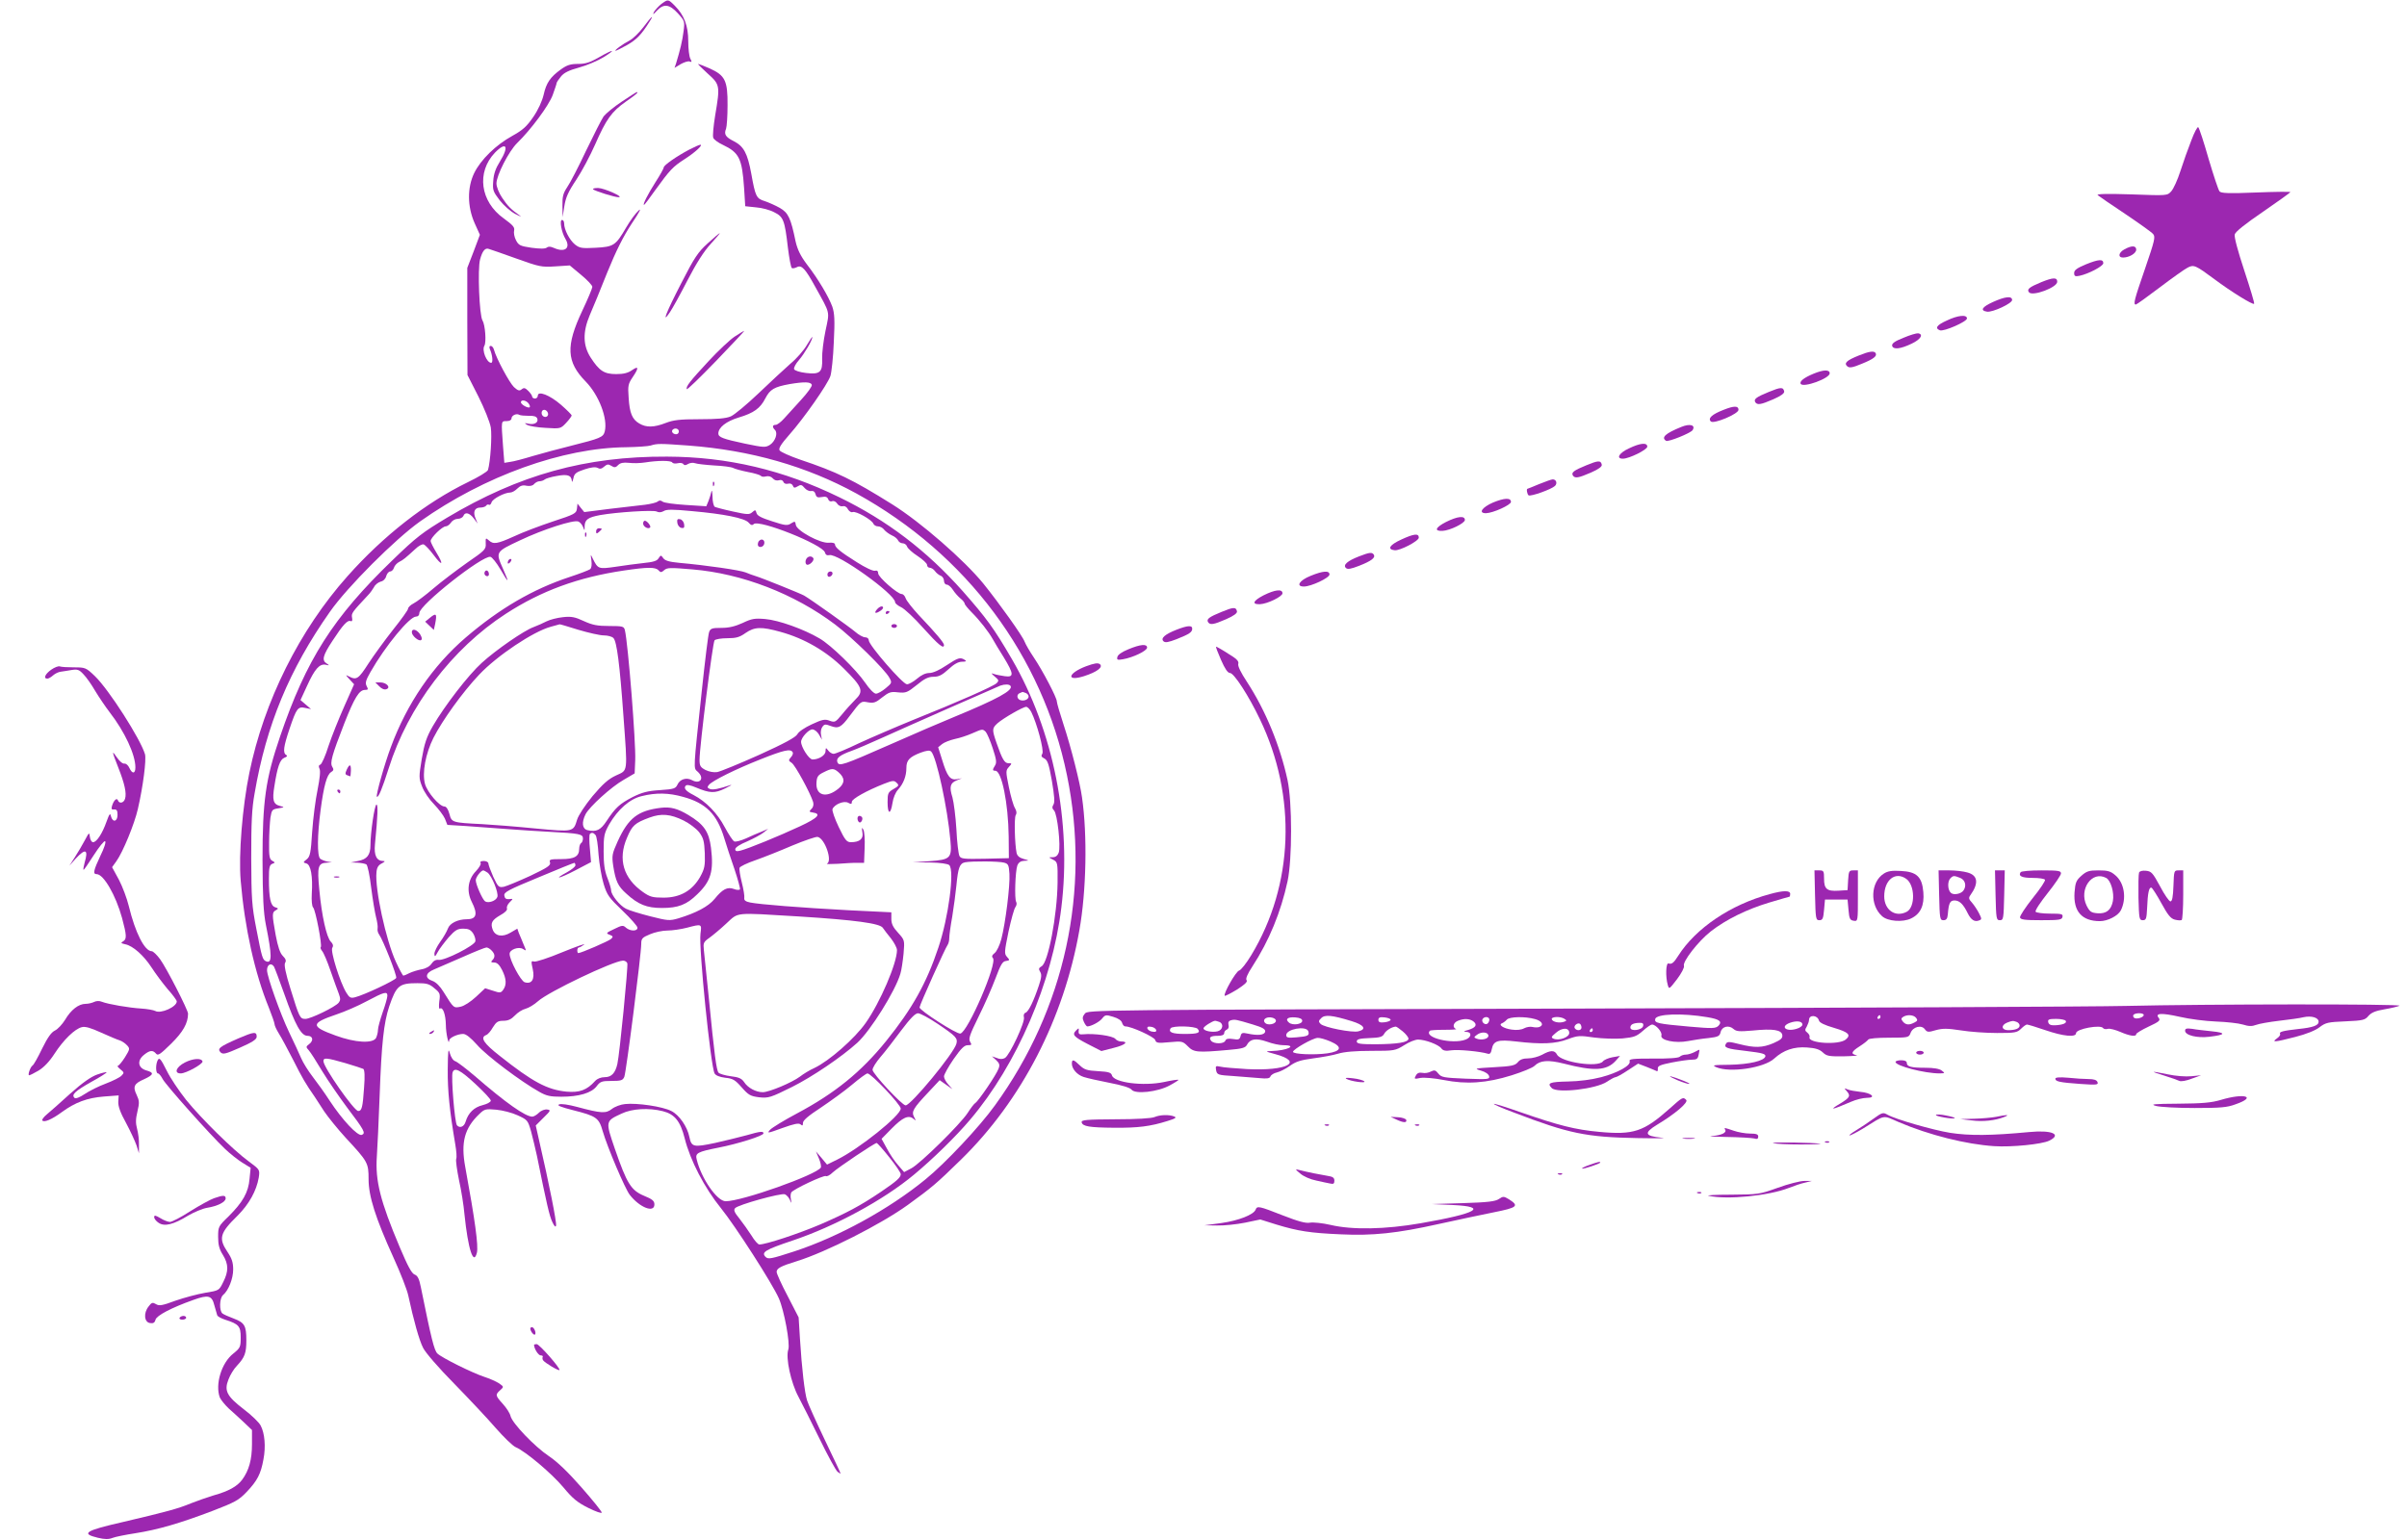 <?xml version="1.0" standalone="no"?>
<!DOCTYPE svg PUBLIC "-//W3C//DTD SVG 20010904//EN"
 "http://www.w3.org/TR/2001/REC-SVG-20010904/DTD/svg10.dtd">
<svg version="1.0" xmlns="http://www.w3.org/2000/svg"
 width="1280pt" height="819pt" viewBox="0 0 1280 819"
 preserveAspectRatio="xMidYMid meet">
<g transform="translate(0,819) scale(0.1,-0.1)"
fill="#9c27b0" stroke="none">
<path d="M3517 8169 c-15 -12 -32 -31 -39 -42 -8 -17 -5 -16 15 6 37 39 67 35
112 -14 36 -40 37 -43 30 -96 -6 -49 -18 -99 -40 -171 l-8 -23 33 20 c18 10
39 17 47 14 13 -5 13 -2 4 15 -6 11 -11 53 -11 93 0 82 -22 139 -72 189 -35
35 -35 35 -71 9z"/>
<path d="M3421 8045 c-23 -30 -56 -62 -74 -71 -35 -18 -84 -54 -73 -54 3 0 31
14 60 30 51 29 77 56 119 123 29 45 12 31 -32 -28z"/>
<path d="M3185 7885 c-47 -27 -71 -35 -111 -35 -40 0 -59 -6 -91 -29 -57 -41
-78 -72 -92 -135 -8 -34 -29 -80 -55 -118 -35 -51 -56 -70 -112 -101 -87 -48
-167 -126 -202 -197 -38 -78 -37 -179 2 -267 l28 -62 -33 -88 -34 -88 0 -285
1 -285 58 -114 c32 -64 61 -136 66 -165 7 -45 -2 -182 -15 -226 -3 -9 -51 -38
-107 -65 -224 -109 -449 -285 -640 -500 -255 -286 -444 -665 -522 -1046 -37
-180 -58 -437 -46 -574 21 -249 74 -490 150 -676 16 -41 30 -80 30 -87 0 -7
10 -29 23 -50 13 -20 47 -84 77 -142 47 -94 66 -126 114 -195 7 -11 30 -46 50
-77 21 -31 72 -94 114 -140 118 -127 122 -134 122 -220 0 -91 36 -205 133
-419 37 -81 72 -171 78 -200 29 -134 58 -238 79 -279 13 -26 83 -107 165 -190
78 -80 177 -185 220 -235 43 -49 91 -96 107 -103 54 -23 193 -141 254 -214 49
-59 74 -80 132 -109 40 -20 72 -31 72 -25 0 6 -48 66 -108 134 -70 80 -129
137 -173 166 -76 51 -194 174 -204 213 -3 15 -22 44 -41 65 -40 44 -41 49 -14
73 20 18 20 18 -7 37 -16 10 -50 25 -78 34 -66 22 -225 101 -249 124 -17 17
-32 76 -88 353 -9 45 -17 61 -33 67 -16 6 -37 46 -79 145 -104 246 -131 355
-122 483 3 42 10 190 15 327 10 276 22 385 51 472 38 111 53 123 150 123 49 0
64 -4 90 -27 30 -24 32 -30 26 -70 -3 -27 -2 -42 4 -38 15 10 30 -31 31 -87 0
-45 16 -115 18 -82 1 14 45 34 74 34 15 0 40 -20 74 -58 49 -57 234 -196 331
-250 38 -22 60 -26 117 -26 94 0 161 20 188 56 19 25 27 28 79 28 51 0 60 3
68 22 10 24 90 652 90 707 0 28 5 34 46 51 25 11 67 20 93 20 26 0 73 7 104
15 80 21 79 21 72 -32 -10 -73 54 -704 75 -743 6 -11 26 -19 56 -23 41 -4 53
-11 88 -51 37 -42 47 -47 93 -53 50 -5 60 -2 175 55 108 54 263 159 347 235
70 64 202 275 229 367 6 19 13 67 17 107 6 72 6 72 -29 111 -27 29 -36 48 -36
74 l0 35 -227 11 c-261 14 -472 31 -523 41 -25 5 -34 12 -32 24 2 9 -4 47 -13
82 -9 36 -15 72 -12 79 3 7 40 25 84 40 43 15 131 50 196 78 65 27 126 48 135
46 38 -7 80 -128 50 -142 -7 -3 19 -3 57 -1 39 3 86 6 105 5 l35 0 3 80 c2 44
-1 87 -7 97 -8 14 -9 11 -5 -14 7 -35 -14 -53 -61 -53 -22 0 -31 10 -65 81
-21 44 -36 87 -33 95 10 25 60 46 83 34 16 -9 20 -8 20 5 0 15 78 59 172 96
46 18 53 18 66 5 14 -13 12 -17 -16 -33 -29 -17 -32 -22 -32 -70 0 -66 16 -69
26 -5 4 28 16 57 30 72 28 31 44 71 44 115 0 41 16 58 75 81 33 12 49 14 57 6
28 -28 87 -300 102 -472 9 -95 0 -103 -110 -111 l-89 -6 91 -1 c55 -1 95 -7
102 -14 29 -29 -4 -279 -58 -439 -63 -189 -139 -325 -277 -496 -134 -166 -274
-279 -475 -386 -68 -36 -133 -76 -143 -87 -18 -20 -13 -19 64 9 64 23 88 28
98 20 10 -9 13 -7 13 8 0 13 29 38 95 81 52 35 127 89 166 122 39 33 76 60 82
60 20 0 177 -166 177 -187 0 -37 -221 -214 -339 -272 l-53 -26 -29 35 -30 35
16 -38 c9 -21 13 -42 10 -48 -25 -39 -419 -179 -506 -179 -46 0 -130 122 -154
222 -9 34 4 41 115 63 103 20 240 63 240 76 0 13 -17 11 -90 -10 -36 -10 -111
-28 -168 -41 -114 -24 -125 -22 -136 32 -11 55 -54 117 -96 138 -46 24 -183
44 -246 37 -23 -2 -55 -14 -70 -26 -32 -25 -56 -24 -186 11 -45 12 -84 18 -95
13 -13 -5 9 -14 76 -31 122 -31 136 -40 156 -111 25 -86 119 -307 144 -339 53
-68 131 -98 131 -51 0 19 -11 28 -55 46 -69 29 -91 64 -155 249 -51 149 -51
148 35 188 56 27 145 32 220 13 63 -16 93 -53 116 -144 29 -117 106 -265 193
-372 76 -94 273 -400 308 -480 28 -64 61 -241 50 -272 -15 -43 14 -177 54
-251 19 -36 70 -137 113 -225 43 -88 86 -167 95 -174 9 -7 16 -11 16 -9 0 3
-38 83 -84 179 -46 96 -88 190 -94 209 -13 41 -28 168 -38 329 l-7 113 -58
113 c-33 62 -59 120 -59 129 0 19 22 31 107 57 155 48 447 196 590 299 129 94
149 110 284 242 322 315 546 749 629 1220 37 207 43 506 14 706 -10 76 -59
269 -98 387 -20 61 -36 116 -36 124 0 20 -76 165 -122 233 -21 31 -43 69 -49
84 -11 31 -134 203 -220 310 -102 125 -331 325 -484 421 -211 132 -296 173
-490 238 -55 19 -104 41 -109 49 -7 10 6 32 51 83 78 88 204 268 219 313 6 19
15 100 18 180 6 118 4 153 -8 189 -20 54 -75 147 -136 226 -33 44 -49 77 -59
120 -26 126 -39 153 -84 179 -23 13 -59 29 -80 36 -45 14 -50 24 -72 147 -20
108 -40 145 -93 172 -44 22 -53 37 -41 66 4 11 8 67 8 125 1 131 -13 159 -95
196 -30 13 -58 24 -61 24 -4 0 19 -23 50 -51 66 -59 67 -64 40 -224 -9 -56
-14 -108 -10 -118 3 -9 26 -26 50 -37 88 -42 103 -72 114 -231 l6 -96 57 -6
c31 -2 75 -14 97 -26 49 -24 56 -42 73 -189 7 -56 16 -105 21 -108 5 -3 17 0
27 5 25 13 45 -9 97 -104 82 -148 77 -128 55 -234 -11 -52 -19 -119 -18 -148
3 -73 -11 -86 -86 -77 -34 4 -60 13 -63 20 -3 8 9 30 26 49 29 34 71 105 71
122 0 4 -13 -15 -29 -42 -16 -28 -55 -73 -88 -100 -32 -28 -108 -99 -170 -158
-62 -59 -128 -114 -147 -122 -25 -11 -74 -15 -165 -15 -107 0 -139 -4 -181
-20 -62 -24 -103 -25 -140 -3 -38 22 -52 55 -57 138 -5 63 -2 74 21 108 34 50
33 63 -3 38 -21 -15 -45 -21 -84 -21 -64 0 -90 17 -136 88 -41 64 -43 135 -5
225 15 34 57 136 93 227 47 116 86 193 130 260 41 61 54 86 37 70 -16 -14 -45
-54 -66 -90 -56 -96 -66 -103 -163 -108 -73 -4 -85 -2 -110 18 -28 23 -57 78
-57 111 0 11 -5 19 -11 19 -15 0 -3 -66 18 -101 29 -49 -3 -74 -61 -48 -18 8
-29 9 -38 2 -9 -7 -35 -7 -81 -1 -61 9 -69 13 -83 40 -9 17 -13 40 -10 52 4
17 -7 29 -55 64 -126 90 -146 246 -47 350 61 62 77 34 26 -48 -22 -35 -33 -66
-35 -103 -4 -48 -1 -56 34 -102 22 -28 58 -60 83 -73 25 -13 37 -17 26 -10
-50 35 -66 52 -95 95 -18 26 -31 60 -31 77 0 43 66 172 110 215 74 72 168 199
189 255 11 31 21 60 21 64 0 4 10 19 23 35 16 20 42 33 97 48 41 11 99 36 130
55 71 44 53 44 -25 -1z m-440 -1070 c123 -44 134 -47 208 -42 l77 5 60 -50
c33 -27 60 -56 60 -64 0 -7 -24 -65 -54 -128 -88 -187 -84 -271 19 -376 70
-72 118 -197 101 -265 -8 -31 -23 -37 -178 -76 -65 -16 -157 -41 -205 -55 -49
-15 -102 -29 -120 -31 l-31 -5 -7 89 c-10 138 -11 133 20 133 15 0 25 6 25 14
0 16 27 29 42 19 6 -3 29 -5 50 -5 27 1 40 -3 45 -14 8 -21 -15 -35 -47 -28
-22 5 -23 4 -7 -6 10 -6 54 -14 98 -16 79 -5 80 -5 110 27 16 17 29 35 29 39
0 4 -26 30 -57 57 -60 52 -123 76 -123 48 0 -8 -7 -15 -15 -15 -8 0 -15 5 -15
10 0 6 -9 19 -21 31 -16 16 -23 18 -35 8 -12 -10 -20 -7 -41 12 -24 23 -94
153 -106 198 -3 12 -11 21 -17 21 -8 0 -9 -6 -5 -17 14 -31 18 -73 7 -73 -24
0 -51 68 -36 91 11 19 4 111 -10 134 -17 25 -27 276 -13 325 12 45 27 63 46
56 9 -2 75 -26 146 -51z m1572 -672 c3 -7 -23 -43 -57 -80 -34 -37 -75 -83
-91 -100 -16 -18 -36 -33 -44 -33 -18 0 -19 -12 -4 -27 17 -17 2 -60 -26 -79
-24 -15 -32 -15 -133 6 -117 25 -142 34 -142 54 0 32 42 65 108 85 81 24 115
49 142 102 25 48 47 61 130 76 78 13 112 12 117 -4z m-1507 -98 c7 -9 10 -18
7 -21 -7 -8 -47 14 -47 26 0 15 26 12 40 -5z m103 -50 c7 -16 -8 -29 -23 -20
-15 9 -12 35 4 35 8 0 16 -7 19 -15z m697 -100 c0 -8 -6 -15 -14 -15 -17 0
-28 14 -19 24 12 12 33 6 33 -9z m50 -75 c333 -25 629 -110 894 -255 585 -322
990 -864 1120 -1499 126 -613 -11 -1243 -383 -1756 -82 -114 -264 -308 -370
-394 -193 -158 -461 -305 -695 -382 -126 -41 -141 -44 -155 -30 -24 25 -2 38
144 87 226 76 483 215 645 350 100 83 224 204 299 293 249 293 437 731 485
1128 56 453 -42 942 -263 1322 -96 165 -136 219 -261 361 -193 217 -402 376
-657 500 -297 145 -594 215 -916 216 -433 2 -786 -96 -1170 -325 -130 -78
-162 -102 -291 -227 -315 -304 -457 -527 -597 -938 -77 -226 -93 -342 -93
-656 1 -202 5 -279 18 -345 33 -163 33 -206 2 -194 -20 8 -23 19 -53 174 -24
122 -26 159 -27 375 0 189 3 263 18 345 62 363 185 659 400 965 93 133 347
387 481 482 341 241 757 391 1095 394 58 1 116 5 130 9 35 11 48 11 200 0z
m-85 -90 c3 -6 17 -7 30 -4 12 3 26 1 29 -5 5 -7 12 -7 25 1 10 6 27 8 37 4
11 -4 56 -9 102 -12 45 -2 90 -8 100 -13 9 -5 45 -15 80 -22 34 -6 65 -16 68
-20 3 -5 15 -7 28 -3 14 3 27 -1 36 -11 7 -9 20 -13 31 -10 12 4 21 1 25 -8 3
-9 13 -13 25 -10 11 3 21 -1 25 -10 5 -13 9 -14 26 -4 16 10 22 9 36 -8 9 -11
25 -19 35 -17 12 2 20 -3 24 -17 4 -16 11 -19 33 -15 20 4 29 1 34 -11 3 -10
12 -15 21 -11 9 3 20 -2 27 -13 6 -10 19 -16 29 -14 10 3 22 -3 28 -16 7 -11
17 -18 25 -15 18 7 102 -41 110 -61 3 -8 14 -15 25 -15 11 0 26 -8 33 -18 7
-9 26 -23 41 -30 15 -6 30 -19 33 -27 4 -8 14 -15 24 -15 10 0 21 -8 24 -18 3
-9 28 -32 56 -50 27 -18 50 -39 50 -47 0 -8 6 -15 14 -15 8 0 21 -8 28 -18 7
-10 21 -21 31 -25 9 -3 17 -16 17 -27 0 -11 7 -20 15 -20 8 0 22 -12 32 -27
10 -16 28 -36 40 -46 13 -10 23 -23 23 -28 0 -5 17 -26 38 -47 42 -42 89 -102
112 -143 8 -15 34 -58 58 -96 54 -89 55 -107 5 -100 -21 3 -47 8 -58 12 -16 6
-15 3 5 -14 22 -18 23 -22 10 -35 -17 -17 -203 -99 -445 -196 -93 -38 -223
-94 -288 -124 -64 -31 -125 -56 -134 -56 -8 0 -22 8 -29 18 -12 16 -13 16 -14
-4 0 -22 -36 -44 -69 -44 -19 0 -61 66 -61 94 0 22 40 66 60 66 11 0 26 -12
35 -27 l16 -28 -5 26 c-3 14 0 33 7 42 10 15 16 16 45 5 40 -15 55 -8 100 53
62 82 60 80 98 73 30 -5 41 -2 75 26 36 28 46 32 85 27 42 -4 49 -1 99 39 41
34 62 44 90 44 28 0 45 9 79 40 29 27 52 40 72 40 22 0 26 3 14 10 -24 15 -34
12 -98 -30 -37 -25 -71 -40 -90 -40 -20 0 -43 -11 -65 -30 -19 -16 -43 -30
-54 -30 -22 0 -203 208 -203 234 0 9 -8 16 -20 16 -10 0 -34 13 -52 29 -28 24
-234 171 -272 193 -17 10 -228 95 -256 103 -14 4 -38 13 -55 20 -29 12 -208
38 -353 51 -54 5 -76 12 -85 25 -12 17 -13 17 -25 -1 -8 -14 -29 -20 -79 -25
-37 -4 -105 -13 -150 -20 -91 -13 -93 -12 -121 44 -12 25 -12 25 -7 -10 3 -23
1 -40 -7 -47 -7 -5 -56 -24 -108 -41 -197 -65 -373 -168 -553 -322 -176 -151
-313 -352 -398 -582 -34 -90 -81 -258 -75 -265 8 -7 28 41 63 151 103 328 337
637 623 822 188 122 384 194 627 230 128 19 169 19 185 1 11 -12 15 -12 30 1
15 14 34 14 151 4 263 -22 542 -130 758 -293 89 -67 267 -241 289 -284 14 -25
13 -28 -20 -55 -19 -16 -42 -29 -52 -29 -10 0 -34 24 -57 58 -49 71 -181 200
-243 236 -85 50 -218 97 -288 103 -57 5 -73 2 -121 -21 -40 -18 -72 -26 -113
-26 -49 0 -58 -3 -65 -22 -5 -13 -22 -153 -39 -313 -46 -431 -45 -409 -22
-430 38 -34 14 -69 -30 -45 -30 16 -64 5 -77 -23 -10 -22 -19 -25 -93 -30 -66
-4 -95 -12 -146 -37 -69 -36 -91 -56 -138 -127 -32 -49 -55 -60 -102 -49 -28
7 -32 41 -10 85 21 40 136 145 203 183 l58 34 3 70 c4 91 -38 622 -55 692 -5
20 -11 22 -83 22 -63 0 -89 5 -135 26 -47 22 -67 26 -111 21 -30 -3 -69 -13
-87 -22 -17 -9 -49 -23 -70 -31 -50 -18 -198 -120 -275 -190 -71 -64 -198
-229 -260 -336 -34 -59 -45 -93 -59 -174 -16 -97 -16 -103 2 -149 10 -27 38
-68 63 -93 24 -25 50 -59 58 -77 l13 -33 98 -6 c54 -4 152 -11 218 -16 66 -5
170 -12 230 -15 156 -8 175 -12 175 -35 0 -10 -4 -22 -10 -25 -5 -3 -10 -17
-10 -30 0 -41 -25 -55 -96 -55 -59 0 -65 -2 -59 -18 4 -16 -13 -27 -105 -71
-61 -28 -124 -54 -140 -58 -28 -5 -31 -2 -57 53 -14 32 -26 64 -26 71 0 7 -11
13 -24 13 -15 0 -22 -4 -17 -11 3 -6 -8 -25 -25 -43 -43 -44 -51 -107 -22
-164 33 -65 25 -92 -27 -92 -47 0 -90 -21 -100 -49 -6 -16 -24 -48 -41 -71
-17 -24 -31 -52 -31 -64 1 -18 4 -16 18 10 9 17 36 52 58 78 35 39 47 46 78
46 27 0 39 -6 52 -25 8 -13 14 -32 12 -42 -4 -23 -164 -104 -195 -99 -15 2
-28 -5 -38 -20 -9 -14 -29 -26 -52 -30 -21 -4 -50 -13 -65 -20 -15 -8 -30 -14
-33 -14 -3 0 -21 33 -40 74 -53 116 -112 388 -103 476 2 25 10 38 28 47 17 9
20 13 8 13 -35 0 -50 29 -44 89 15 154 17 211 8 211 -10 0 -32 -149 -32 -216
0 -52 -18 -75 -66 -84 l-39 -8 35 -1 c19 -1 41 -5 48 -9 7 -5 18 -57 26 -125
8 -63 20 -134 26 -157 6 -23 10 -49 8 -59 -2 -10 2 -24 8 -32 20 -27 96 -219
91 -231 -5 -13 -171 -91 -219 -103 -23 -6 -30 -2 -46 24 -34 55 -86 222 -75
239 7 11 4 21 -8 33 -22 22 -48 136 -61 276 -12 124 -7 142 41 144 l26 2 -25
4 c-14 3 -31 10 -37 15 -17 14 -16 125 2 260 17 128 33 187 56 201 13 8 15 14
6 28 -13 21 -3 59 64 231 54 137 79 178 110 178 17 0 18 3 9 20 -9 17 -5 31
20 75 79 139 208 295 242 295 11 0 18 7 18 19 0 43 335 307 378 299 9 -2 33
-32 54 -68 44 -76 48 -75 13 4 -40 91 -41 90 91 152 122 58 284 110 309 100 9
-3 20 -16 25 -28 9 -23 9 -23 9 3 1 35 18 47 82 59 91 16 283 28 301 19 11 -6
24 -5 37 2 14 10 49 10 152 0 169 -15 279 -37 300 -61 12 -14 19 -16 27 -8 27
27 368 -109 379 -151 3 -12 11 -17 23 -14 44 12 349 -207 350 -250 0 -7 15
-19 32 -27 18 -8 71 -58 117 -110 81 -90 111 -115 111 -91 0 12 -42 62 -136
161 -33 36 -64 75 -68 88 -4 12 -13 22 -21 22 -22 0 -125 90 -125 110 0 12 -6
17 -17 14 -10 -3 -52 17 -96 45 -89 56 -117 79 -117 96 0 6 -13 10 -32 8 -45
-5 -172 64 -176 95 -3 20 -5 20 -25 8 -19 -13 -31 -12 -101 11 -57 18 -80 30
-83 44 -5 18 -7 18 -23 4 -15 -13 -25 -13 -102 4 -47 10 -91 22 -97 25 -6 4
-12 28 -12 54 -1 26 -3 38 -6 27 -2 -11 -9 -33 -15 -49 l-12 -29 -110 7 c-60
4 -116 11 -123 18 -9 7 -17 7 -26 0 -7 -6 -37 -13 -67 -17 -30 -3 -115 -13
-189 -22 l-134 -17 -18 22 -18 23 -3 -27 c-3 -25 -12 -30 -128 -68 -69 -23
-162 -58 -206 -79 -91 -41 -110 -44 -135 -21 -16 14 -17 13 -16 -17 2 -31 -4
-37 -100 -103 -55 -39 -136 -100 -178 -136 -42 -36 -90 -72 -106 -80 -16 -8
-29 -21 -29 -28 0 -7 -36 -57 -80 -112 -44 -56 -103 -137 -131 -180 -52 -81
-63 -89 -102 -69 -21 11 -21 10 2 -15 l24 -26 -52 -117 c-29 -65 -67 -160 -84
-211 -16 -52 -36 -96 -43 -99 -9 -3 -11 -10 -5 -22 6 -11 2 -50 -10 -111 -11
-52 -24 -153 -29 -225 -7 -112 -11 -132 -29 -146 -20 -16 -20 -17 -2 -22 24
-6 35 -69 29 -161 -2 -38 1 -67 7 -73 13 -12 49 -202 41 -211 -4 -3 0 -12 7
-21 8 -9 28 -56 45 -106 17 -49 37 -104 44 -122 9 -25 9 -34 -1 -47 -19 -23
-149 -86 -177 -86 -29 0 -32 7 -79 159 -27 86 -35 129 -29 139 7 11 4 21 -12
37 -15 15 -26 48 -38 111 -20 111 -20 121 1 132 15 9 14 10 -4 16 -24 8 -33
47 -33 152 0 59 3 73 18 79 16 6 16 7 0 16 -15 8 -18 24 -17 97 0 48 4 107 7
132 7 42 9 45 42 50 34 6 35 6 8 13 -35 9 -41 32 -29 104 16 104 30 143 53
152 14 5 18 10 10 15 -19 11 -14 45 18 140 37 109 44 119 84 110 l30 -6 -28
24 -28 24 35 76 c41 90 66 118 99 112 20 -5 21 -4 6 6 -28 17 -22 42 30 121
56 86 80 112 97 105 8 -3 10 4 7 19 -4 23 0 28 86 120 11 11 24 30 31 42 6 13
22 25 35 29 15 3 27 16 30 30 4 13 13 24 21 24 7 0 17 9 20 20 3 11 16 25 28
31 23 12 29 17 85 68 17 17 38 28 45 25 8 -3 31 -27 52 -55 47 -63 57 -56 16
11 -17 28 -31 56 -31 62 0 18 62 78 80 78 8 0 21 9 28 20 7 11 23 20 36 20 13
0 26 7 30 15 8 23 32 18 55 -12 l21 -28 -11 27 c-15 35 -5 58 25 58 14 0 28 5
31 10 4 6 10 8 15 5 5 -3 11 3 14 13 6 19 70 52 99 52 10 0 26 9 38 21 15 15
29 20 49 15 18 -3 33 0 40 9 7 8 20 15 29 15 9 0 21 4 27 9 5 5 34 14 64 19
58 11 79 4 81 -27 1 -9 4 -2 8 14 5 26 14 33 59 48 36 12 59 14 70 8 12 -7 22
-5 35 7 15 13 22 14 38 4 16 -10 23 -10 36 4 12 12 28 15 57 12 23 -3 61 -2
86 2 69 11 138 11 145 0z m-500 -890 c54 -16 115 -30 136 -30 20 0 44 -6 51
-14 18 -17 34 -143 53 -410 23 -314 25 -291 -39 -321 -41 -19 -70 -45 -125
-110 -40 -49 -75 -102 -82 -125 -20 -66 -19 -66 -222 -47 -100 10 -227 20
-282 23 -162 8 -163 9 -175 54 -7 26 -17 40 -27 40 -26 0 -91 76 -103 120 -16
59 3 161 45 245 48 94 154 242 243 336 95 101 288 230 381 255 25 7 47 13 47
13 1 1 45 -12 99 -29z m1075 -11 c127 -35 243 -102 337 -195 100 -99 108 -121
61 -166 -18 -18 -50 -53 -70 -78 -35 -42 -38 -44 -66 -34 -25 10 -39 7 -95
-19 -37 -17 -70 -39 -77 -53 -9 -16 -67 -48 -204 -110 -105 -47 -205 -88 -222
-91 -18 -3 -44 2 -62 11 -27 14 -32 22 -32 54 0 71 70 626 80 636 6 6 36 11
68 11 46 0 65 5 97 28 48 33 84 34 185 6z m1224 -288 c15 -23 -68 -69 -303
-166 -59 -24 -208 -88 -332 -143 -259 -114 -277 -120 -286 -96 -8 21 14 38 76
60 25 9 100 41 166 71 114 52 593 263 625 276 23 8 48 8 54 -2z m80 -37 c9 -3
16 -12 16 -19 0 -16 -25 -26 -45 -19 -18 7 -20 30 -2 37 6 3 13 6 14 6 1 1 8
-2 17 -5z m30 -101 c30 -60 69 -205 59 -222 -8 -12 -5 -18 11 -26 17 -9 24
-30 40 -120 13 -78 16 -113 8 -125 -8 -13 -7 -21 3 -31 18 -18 37 -192 25
-225 -6 -16 -17 -24 -32 -24 -23 0 -23 0 2 -13 24 -13 25 -15 24 -122 -2 -173
-50 -427 -85 -445 -15 -9 -17 -14 -8 -29 9 -14 8 -30 -6 -72 -28 -84 -55 -140
-71 -146 -9 -3 -12 -13 -9 -24 8 -24 -76 -203 -101 -217 -12 -7 -27 -7 -43 0
l-26 9 22 -20 c18 -17 21 -26 13 -46 -12 -33 -106 -171 -123 -182 -7 -4 -25
-28 -41 -53 -39 -60 -252 -270 -300 -295 l-38 -20 -32 37 c-18 20 -45 60 -60
89 l-28 51 53 54 c59 60 90 74 116 53 15 -13 15 -12 4 9 -15 29 -6 45 78 134
l58 62 34 -24 34 -24 -22 25 c-13 14 -23 33 -23 43 0 10 23 51 51 92 40 57 57
74 75 74 21 0 23 2 13 18 -10 16 -2 38 45 134 32 64 72 156 90 204 27 72 37
90 55 92 21 3 22 5 6 22 -15 17 -14 26 8 134 14 64 30 123 37 131 6 8 8 20 4
27 -10 16 -5 163 6 194 7 17 18 24 37 25 28 1 28 1 -4 10 -22 6 -34 17 -37 32
-10 49 -13 184 -5 200 7 11 5 24 -4 39 -8 13 -22 62 -32 111 -17 84 -17 88 0
107 17 19 17 20 -2 20 -21 0 -33 20 -64 109 -24 70 -24 77 6 104 31 27 135 87
152 87 7 0 19 -12 27 -27z m-242 -106 c7 -8 24 -47 37 -87 19 -58 22 -76 13
-91 -15 -24 -15 -29 1 -29 34 0 69 -174 71 -350 l1 -115 -127 -3 c-113 -2
-128 -1 -136 15 -5 10 -13 73 -16 141 -4 68 -14 144 -21 170 -18 57 -12 77 23
91 l27 11 -26 -5 c-36 -6 -52 15 -78 100 l-22 70 21 17 c11 9 42 21 68 27 26
5 67 19 92 30 55 24 55 24 72 8z m-1027 -108 c4 -5 0 -18 -9 -27 -14 -16 -13
-19 4 -30 18 -11 98 -158 114 -208 4 -14 1 -28 -9 -37 -13 -14 -13 -16 7 -19
48 -7 28 -29 -69 -74 -109 -51 -275 -119 -316 -129 -20 -5 -27 -3 -27 8 0 9
26 26 63 41 34 15 73 36 87 47 l25 20 -35 -15 c-19 -7 -57 -24 -83 -36 -27
-12 -54 -19 -62 -16 -7 2 -30 37 -51 76 -39 74 -100 137 -166 171 -42 21 -54
37 -41 50 6 6 26 2 54 -10 74 -31 100 -32 155 -5 27 13 40 21 29 18 -63 -21
-94 -27 -110 -21 -14 6 -15 10 -5 22 18 22 143 84 275 136 123 49 159 57 170
38z m243 -106 c36 -31 36 -58 2 -87 -66 -55 -124 -38 -118 33 2 30 9 39 38 53
44 22 53 22 78 1z m-825 -132 c121 -33 179 -91 218 -218 11 -38 36 -112 55
-167 18 -54 31 -102 29 -107 -3 -4 -18 -4 -32 2 -35 13 -61 -1 -103 -53 -33
-40 -97 -74 -192 -103 -48 -14 -56 -13 -151 11 -55 14 -113 32 -128 40 -33 16
-79 74 -79 97 0 9 -9 39 -20 67 -15 38 -20 74 -20 142 0 82 3 95 29 142 47 81
110 136 173 151 76 19 144 18 221 -4z m-466 -203 c6 -7 13 -54 16 -104 4 -50
16 -120 27 -156 18 -59 28 -73 100 -142 44 -42 80 -83 80 -91 0 -20 -39 -19
-61 0 -15 14 -21 14 -63 -7 -43 -20 -45 -23 -25 -30 20 -8 21 -11 8 -23 -12
-11 -159 -75 -174 -75 -3 0 -5 7 -5 15 0 8 4 15 8 15 5 0 17 7 28 15 10 8 -41
-10 -115 -40 -74 -31 -142 -53 -151 -50 -16 5 -16 1 -7 -40 12 -54 -5 -82 -43
-70 -21 7 -80 118 -80 151 0 23 48 40 71 26 19 -12 19 -12 3 25 -8 21 -20 48
-25 60 l-8 23 -36 -21 c-43 -26 -82 -19 -95 16 -13 35 -4 51 41 77 24 13 38
27 35 35 -3 8 3 22 14 33 20 20 20 20 -3 17 -16 -1 -23 4 -25 19 -3 18 20 30
182 97 102 43 187 77 190 77 3 0 6 -6 6 -13 0 -7 -20 -23 -45 -37 -78 -42 -40
-34 46 11 l82 43 -6 71 c-4 40 -4 75 0 79 10 9 19 7 30 -6z m2173 -147 c22 -6
25 -13 28 -59 4 -62 -21 -263 -43 -347 -9 -34 -25 -67 -36 -75 -14 -11 -16
-19 -9 -26 26 -26 -133 -394 -173 -402 -20 -4 -217 123 -217 139 0 12 137 317
150 334 4 6 8 21 8 35 0 14 7 66 16 115 8 50 18 124 22 165 9 94 17 117 46
123 37 7 181 6 208 -2z m-2747 -53 c23 -18 59 -107 52 -129 -7 -21 -47 -35
-65 -24 -14 9 -50 90 -50 113 0 16 28 52 40 52 3 0 14 -6 23 -12z m1654 -233
c302 -19 434 -37 448 -61 6 -9 25 -34 43 -56 17 -22 32 -50 32 -62 0 -70 -90
-279 -166 -387 -59 -84 -195 -203 -273 -240 -25 -11 -59 -32 -77 -46 -43 -32
-162 -82 -197 -83 -37 0 -80 23 -100 54 -13 19 -28 26 -71 31 -31 4 -60 13
-65 19 -11 13 -22 93 -52 401 -12 116 -24 229 -26 251 -4 38 -2 43 29 65 18
13 59 47 90 76 68 62 36 59 385 38z m-1633 -181 c19 -19 20 -36 4 -52 -9 -9
-7 -12 10 -12 15 0 28 -12 42 -40 23 -46 25 -79 6 -105 -12 -17 -17 -18 -55
-5 l-41 13 -48 -45 c-28 -26 -63 -49 -82 -53 -38 -8 -37 -9 -91 78 -19 31 -40
52 -59 59 -42 14 -39 42 8 61 20 9 89 39 152 66 63 28 120 51 127 51 6 0 19
-7 27 -16z m722 -68 c5 -14 -41 -484 -53 -536 -11 -48 -31 -70 -67 -70 -20 0
-40 -8 -51 -20 -44 -49 -83 -63 -152 -57 -103 10 -181 52 -355 190 -86 67
-106 98 -73 111 9 3 25 21 36 41 18 29 27 35 56 35 25 0 42 8 61 28 15 16 40
32 57 36 16 4 46 22 66 40 55 50 399 214 452 216 10 0 20 -6 23 -14z m-1879
-18 c4 -7 29 -73 55 -146 58 -165 90 -222 123 -222 30 0 34 -26 8 -45 -16 -12
-17 -15 -1 -32 9 -10 41 -60 72 -112 31 -51 90 -136 130 -190 94 -124 102
-139 80 -148 -22 -8 -104 80 -171 182 -25 39 -66 96 -90 127 -24 31 -52 76
-62 100 -10 24 -39 86 -64 138 -46 96 -117 296 -117 329 0 30 22 42 37 19z
m603 -155 c0 -10 -11 -49 -25 -88 -13 -38 -25 -80 -25 -93 0 -13 -5 -32 -10
-43 -17 -31 -110 -26 -214 12 -136 49 -135 66 4 113 42 14 114 45 160 70 94
50 110 54 110 29z m2926 -149 c98 -66 108 -77 100 -106 -13 -51 -242 -328
-270 -328 -19 0 -176 169 -176 189 0 11 19 41 42 68 23 26 72 90 110 141 49
65 75 92 90 92 11 0 58 -25 104 -56z m-3150 -209 c47 -14 90 -28 96 -31 7 -5
9 -39 4 -100 -7 -104 -12 -124 -31 -124 -22 0 -185 233 -185 265 0 20 15 19
116 -10z m2893 -501 c34 -42 61 -82 61 -90 0 -18 -23 -38 -104 -93 -114 -77
-183 -113 -323 -174 -117 -50 -290 -107 -325 -107 -7 0 -26 21 -42 48 -17 26
-45 66 -64 90 -26 32 -32 45 -23 55 14 18 245 82 265 74 9 -4 21 -17 26 -29
10 -22 10 -22 6 2 -3 14 -2 30 2 37 11 17 173 93 184 87 5 -4 22 5 36 19 29
27 223 157 234 157 3 0 34 -34 67 -76z"/>
<path d="M3791 5614 c0 -11 3 -14 6 -6 3 7 2 16 -1 19 -3 4 -6 -2 -5 -13z"/>
<path d="M3602 5408 c2 -12 11 -24 21 -26 14 -3 18 1 15 20 -2 12 -11 24 -21
26 -14 3 -18 -1 -15 -20z"/>
<path d="M3420 5405 c0 -16 27 -32 37 -21 7 7 -16 36 -28 36 -5 0 -9 -7 -9
-15z"/>
<path d="M3170 5364 c0 -14 3 -14 15 -4 8 7 15 14 15 16 0 2 -7 4 -15 4 -8 0
-15 -7 -15 -16z"/>
<path d="M3111 5344 c0 -11 3 -14 6 -6 3 7 2 16 -1 19 -3 4 -6 -2 -5 -13z"/>
<path d="M4037 5313 c-4 -3 -7 -12 -7 -20 0 -17 26 -17 33 1 8 21 -11 35 -26
19z"/>
<path d="M4286 5213 c-4 -9 -3 -20 2 -25 11 -11 45 19 37 33 -10 15 -32 10
-39 -8z"/>
<path d="M2707 5213 c-4 -3 -7 -11 -7 -17 0 -6 5 -5 12 2 6 6 9 14 7 17 -3 3
-9 2 -12 -2z"/>
<path d="M2577 5146 c-3 -8 1 -17 9 -20 8 -3 14 1 14 9 0 20 -17 28 -23 11z"/>
<path d="M4400 5134 c0 -9 5 -14 12 -12 18 6 21 28 4 28 -9 0 -16 -7 -16 -16z"/>
<path d="M4665 4950 c-21 -23 -8 -27 20 -7 11 8 14 16 8 20 -6 4 -18 -2 -28
-13z"/>
<path d="M4710 4929 c0 -5 5 -7 10 -4 6 3 10 8 10 11 0 2 -4 4 -10 4 -5 0 -10
-5 -10 -11z"/>
<path d="M2283 4901 l-22 -18 23 -22 23 -22 7 32 c11 56 6 61 -31 30z"/>
<path d="M4740 4860 c0 -5 7 -10 15 -10 8 0 15 5 15 10 0 6 -7 10 -15 10 -8 0
-15 -4 -15 -10z"/>
<path d="M2190 4827 c0 -19 37 -50 49 -42 7 4 5 14 -5 31 -18 26 -44 33 -44
11z"/>
<path d="M2017 4539 c13 -14 28 -19 38 -15 25 9 0 36 -33 36 l-26 0 21 -21z"/>
<path d="M1844 4096 c-9 -20 -9 -26 3 -30 8 -3 15 -6 16 -6 1 0 2 14 3 30 1
36 -7 38 -22 6z"/>
<path d="M1795 3980 c3 -5 8 -10 11 -10 2 0 4 5 4 10 0 6 -5 10 -11 10 -5 0
-7 -4 -4 -10z"/>
<path d="M1778 3523 c6 -2 18 -2 25 0 6 3 1 5 -13 5 -14 0 -19 -2 -12 -5z"/>
<path d="M3515 3893 c-123 -15 -173 -54 -230 -178 -30 -67 -32 -76 -24 -131
13 -82 25 -108 70 -148 63 -58 109 -76 189 -76 86 0 131 17 188 73 73 70 88
123 73 247 -11 87 -38 125 -121 175 -57 34 -94 44 -145 38z m121 -68 c30 -15
67 -43 82 -62 23 -31 27 -47 30 -112 2 -67 -1 -82 -25 -126 -42 -73 -106 -110
-194 -110 -59 0 -73 4 -110 30 -104 73 -134 174 -85 288 28 67 42 79 120 108
63 23 111 19 182 -16z"/>
<path d="M3306 7649 c-41 -27 -84 -63 -96 -78 -11 -16 -53 -99 -94 -184 -40
-85 -85 -172 -100 -193 -21 -32 -26 -49 -25 -99 l1 -60 9 58 c7 45 20 76 63
140 30 45 75 130 101 189 59 134 87 174 164 228 56 39 68 50 57 50 -2 0 -38
-23 -80 -51z"/>
<path d="M11653 7443 c-17 -43 -43 -116 -58 -163 -15 -47 -37 -95 -49 -108
-21 -23 -21 -23 -211 -16 -126 4 -187 3 -180 -4 6 -5 71 -50 145 -99 74 -50
142 -98 150 -108 13 -15 8 -35 -43 -184 -57 -165 -64 -191 -49 -191 4 0 61 41
127 91 66 50 132 97 148 105 33 18 43 13 144 -62 87 -65 203 -137 210 -130 3
3 -21 82 -52 176 -34 103 -55 180 -51 193 3 14 57 57 151 121 80 55 145 102
145 104 0 3 -83 2 -183 -2 -145 -6 -186 -4 -194 6 -6 7 -32 85 -58 173 -25 88
-50 164 -55 168 -4 5 -21 -27 -37 -70z"/>
<path d="M3665 7394 c-68 -36 -135 -83 -135 -94 0 -5 -19 -40 -43 -77 -42 -66
-71 -123 -62 -123 2 0 29 35 59 78 79 109 94 125 156 165 55 35 101 77 84 77
-5 0 -32 -12 -59 -26z"/>
<path d="M3154 7183 c9 -9 117 -43 136 -42 31 0 -76 48 -109 49 -19 0 -31 -3
-27 -7z"/>
<path d="M3764 6896 c-52 -47 -71 -75 -142 -214 -80 -155 -106 -222 -59 -152
13 19 55 95 93 169 46 89 87 154 123 193 29 32 51 58 49 58 -3 0 -31 -24 -64
-54z"/>
<path d="M11298 6864 c-32 -17 -37 -44 -8 -44 32 0 70 22 70 42 0 22 -24 23
-62 2z"/>
<path d="M11093 6784 c-48 -20 -63 -31 -63 -46 0 -17 5 -20 29 -15 47 10 126
51 126 67 0 23 -25 21 -92 -6z"/>
<path d="M10855 6689 c-65 -27 -78 -38 -65 -54 19 -23 150 26 150 56 0 24 -21
24 -85 -2z"/>
<path d="M10597 6583 c-57 -26 -69 -45 -30 -51 30 -4 133 44 133 62 0 23 -37
19 -103 -11z"/>
<path d="M10353 6485 c-54 -24 -65 -41 -37 -52 21 -8 144 46 144 63 0 22 -49
17 -107 -11z"/>
<path d="M3906 6399 c-25 -17 -87 -75 -137 -129 -101 -109 -122 -136 -117
-150 2 -5 72 63 156 150 85 88 152 160 150 160 -3 0 -26 -14 -52 -31z"/>
<path d="M10122 6393 c-46 -18 -62 -30 -60 -42 5 -22 44 -18 104 11 47 22 65
50 34 55 -8 1 -43 -9 -78 -24z"/>
<path d="M9885 6299 c-65 -26 -81 -41 -61 -58 11 -9 27 -7 77 14 62 25 83 41
73 57 -8 13 -35 9 -89 -13z"/>
<path d="M9644 6202 c-51 -21 -76 -41 -68 -54 14 -22 154 29 154 56 0 21 -33
20 -86 -2z"/>
<path d="M9406 6105 c-66 -27 -81 -38 -72 -54 11 -17 29 -14 96 15 41 18 60
32 58 42 -5 24 -19 23 -82 -3z"/>
<path d="M9166 6010 c-62 -24 -85 -45 -68 -62 15 -15 147 40 147 62 0 22 -24
22 -79 0z"/>
<path d="M8941 5919 c-84 -34 -109 -56 -81 -74 11 -7 131 41 141 57 17 27 -14
36 -60 17z"/>
<path d="M8663 5805 c-53 -24 -71 -55 -33 -55 34 0 130 48 130 64 0 23 -37 20
-97 -9z"/>
<path d="M8436 5715 c-66 -27 -81 -38 -72 -54 11 -17 29 -14 96 15 41 18 60
32 58 42 -5 24 -19 23 -82 -3z"/>
<path d="M8185 5615 c-33 -14 -61 -25 -62 -25 -7 0 -2 -30 6 -35 12 -7 121 32
140 50 14 14 7 35 -12 35 -7 0 -39 -12 -72 -25z"/>
<path d="M7940 5517 c-58 -25 -81 -57 -38 -57 38 1 133 44 133 60 0 23 -34 22
-95 -3z"/>
<path d="M7689 5413 c-56 -29 -64 -49 -18 -47 40 2 119 41 119 58 0 24 -39 20
-101 -11z"/>
<path d="M7452 5320 c-63 -29 -77 -52 -36 -57 27 -4 129 49 129 67 0 24 -26
21 -93 -10z"/>
<path d="M7226 5230 c-61 -24 -85 -45 -69 -61 9 -9 26 -6 70 11 66 26 88 43
79 59 -10 15 -23 13 -80 -9z"/>
<path d="M6970 5127 c-60 -24 -81 -57 -36 -57 38 0 136 46 136 64 0 22 -34 20
-100 -7z"/>
<path d="M6719 5023 c-56 -29 -64 -49 -18 -47 40 2 119 41 119 58 0 24 -39 20
-101 -11z"/>
<path d="M6496 4935 c-66 -27 -81 -38 -72 -54 11 -17 29 -14 96 15 41 18 60
32 58 42 -5 24 -19 23 -82 -3z"/>
<path d="M6256 4840 c-61 -24 -85 -45 -69 -61 9 -9 26 -6 70 11 68 27 83 37
83 56 0 19 -25 17 -84 -6z"/>
<path d="M6000 4736 c-34 -14 -56 -29 -58 -41 -4 -15 1 -17 29 -12 54 9 129
45 129 62 0 21 -35 18 -100 -9z"/>
<path d="M6493 4680 c21 -48 36 -70 48 -70 21 0 100 -122 159 -246 197 -410
180 -881 -46 -1255 -26 -43 -55 -80 -65 -82 -17 -5 -85 -124 -76 -134 3 -2 32
13 65 33 42 27 58 42 51 50 -6 7 4 32 31 73 89 137 151 288 187 453 25 118 25
419 0 538 -40 184 -117 371 -216 523 -33 50 -50 85 -46 96 4 14 -9 27 -54 54
-32 21 -61 37 -64 37 -3 0 9 -31 26 -70z"/>
<path d="M5776 4646 c-98 -37 -108 -83 -12 -53 69 22 104 48 85 64 -11 8 -29
5 -73 -11z"/>
<path d="M273 4628 c-33 -23 -44 -48 -21 -48 6 0 20 8 31 18 10 9 29 18 41 19
11 2 37 5 57 9 31 5 40 2 63 -23 15 -15 43 -55 62 -88 20 -33 55 -85 78 -115
79 -102 136 -224 136 -292 0 -35 -17 -36 -32 -3 -6 14 -18 24 -26 23 -9 -2
-26 12 -39 31 -30 44 -29 37 6 -52 34 -86 45 -137 36 -166 -7 -23 -31 -28 -38
-8 -6 15 -22 0 -31 -29 -5 -17 -3 -22 11 -20 14 1 18 -6 18 -29 0 -36 -26 -42
-35 -7 -4 19 -8 14 -24 -30 -22 -62 -52 -108 -71 -108 -8 0 -15 12 -17 28 -3
26 -4 25 -27 -18 -13 -25 -37 -65 -53 -90 l-29 -45 34 38 c52 56 68 49 47 -22
-5 -19 -8 -36 -6 -38 2 -2 26 33 54 77 29 45 56 79 61 75 6 -3 -5 -37 -25 -77
-37 -79 -41 -98 -20 -98 37 0 102 -113 135 -233 25 -93 26 -113 5 -125 -13 -7
-11 -10 12 -15 41 -8 99 -60 141 -125 20 -31 58 -82 84 -113 27 -30 49 -60 49
-66 0 -29 -85 -67 -114 -51 -9 5 -43 11 -74 13 -66 4 -177 23 -210 36 -14 6
-30 5 -42 -1 -10 -5 -31 -10 -45 -10 -37 0 -78 -32 -109 -85 -15 -24 -39 -50
-54 -57 -19 -9 -39 -37 -68 -96 -22 -46 -45 -87 -51 -90 -12 -8 -27 -52 -18
-52 4 0 26 11 50 25 28 17 58 48 85 90 48 74 108 132 145 141 19 5 48 -4 103
-29 42 -19 87 -38 98 -41 12 -4 29 -15 39 -26 17 -18 16 -21 -11 -65 -16 -25
-33 -45 -38 -45 -4 0 2 -8 14 -18 21 -17 21 -19 6 -34 -8 -9 -46 -28 -83 -42
-38 -14 -88 -39 -113 -56 -27 -18 -48 -26 -54 -20 -17 17 2 35 88 84 48 26 85
50 83 52 -2 2 -25 -3 -50 -12 -32 -11 -78 -43 -144 -102 -52 -48 -109 -97
-124 -110 -16 -13 -27 -28 -24 -32 8 -13 51 5 105 45 70 51 134 75 222 82 l79
6 -2 -34 c-1 -24 11 -58 41 -112 23 -43 48 -97 56 -120 l13 -42 0 45 c1 25 -4
63 -10 85 -8 30 -8 52 2 93 11 46 10 57 -4 87 -22 45 -14 61 39 84 52 24 55
35 12 47 -45 13 -50 53 -12 83 31 25 47 26 64 6 10 -12 22 -4 80 53 63 62 90
109 90 160 0 19 -114 242 -149 290 -17 23 -37 42 -44 42 -38 0 -88 99 -122
240 -10 41 -34 105 -53 141 l-36 66 23 32 c35 49 96 198 114 277 28 121 46
263 38 292 -24 81 -192 344 -267 416 -47 45 -51 46 -111 46 -34 0 -67 2 -75 5
-7 3 -28 -5 -45 -17z"/>
<path d="M4560 3836 c0 -8 4 -17 9 -20 10 -7 23 19 14 28 -11 11 -23 6 -23 -8z"/>
<path d="M9652 3428 c3 -125 4 -133 23 -133 17 0 21 8 25 55 l5 55 60 0 60 0
5 -55 c4 -48 8 -55 28 -58 22 -3 22 -3 22 132 l0 136 -24 0 c-23 0 -25 -4 -28
-52 l-3 -53 -48 -3 c-62 -4 -77 9 -77 64 0 40 -2 44 -25 44 l-26 0 3 -132z"/>
<path d="M10018 3543 c-71 -45 -76 -168 -9 -227 30 -27 109 -33 153 -12 51 24
72 69 66 140 -7 82 -35 109 -120 113 -47 3 -70 -1 -90 -14z m119 -28 c47 -33
49 -150 3 -175 -60 -32 -120 9 -120 82 0 88 59 134 117 93z"/>
<path d="M10312 3428 c3 -125 4 -133 23 -133 15 0 21 8 23 30 5 62 12 75 36
75 26 0 46 -19 70 -68 18 -36 37 -48 61 -38 14 5 14 9 -1 38 -9 18 -26 43 -37
56 -18 19 -19 26 -9 40 46 64 40 106 -16 121 -20 6 -63 11 -95 11 l-58 0 3
-132z m112 92 c26 -10 35 -41 18 -66 -12 -19 -52 -27 -67 -14 -18 15 -20 61
-3 78 15 15 19 15 52 2z"/>
<path d="M10612 3428 c3 -125 4 -133 23 -133 19 0 20 8 23 133 l3 132 -26 0
-26 0 3 -132z"/>
<path d="M10745 3550 c-13 -21 8 -30 65 -30 32 0 62 -4 65 -10 3 -5 -26 -49
-65 -97 -39 -49 -69 -95 -68 -103 3 -12 23 -15 113 -15 97 0 110 2 113 18 3
15 -5 17 -67 17 -38 0 -73 5 -76 10 -4 6 25 50 64 99 39 49 71 96 71 105 0 14
-15 16 -104 16 -59 0 -108 -4 -111 -10z"/>
<path d="M11068 3531 c-27 -24 -32 -36 -36 -88 -7 -101 39 -153 135 -153 41 0
96 28 111 57 32 63 19 147 -29 187 -25 22 -41 26 -90 26 -50 0 -63 -4 -91 -29z
m132 -11 c25 -13 44 -79 36 -123 -9 -48 -35 -69 -83 -65 -33 3 -40 8 -57 41
-42 87 29 187 104 147z"/>
<path d="M11375 3548 c-3 -8 -4 -68 -3 -134 3 -111 4 -119 23 -119 18 0 20 8
23 65 3 80 10 112 23 108 5 -2 29 -39 53 -83 34 -62 49 -81 71 -87 16 -4 32
-5 37 -2 4 3 8 63 8 135 l0 129 -25 0 c-24 0 -24 -2 -27 -82 -2 -60 -7 -83
-16 -83 -7 0 -32 36 -55 80 -39 72 -46 80 -75 83 -20 2 -34 -2 -37 -10z"/>
<path d="M9412 3434 c-209 -56 -395 -182 -488 -329 -23 -37 -35 -46 -51 -40
-14 5 -17 -70 -4 -115 7 -24 8 -22 49 31 24 32 40 63 37 71 -9 22 76 131 142
183 82 64 192 118 312 154 57 17 105 31 107 31 2 0 4 7 4 15 0 19 -36 19 -108
-1z"/>
<path d="M11305 2839 c-159 -4 -1467 -10 -2905 -14 -2612 -7 -2615 -7 -2631
-27 -13 -16 -14 -25 -5 -44 6 -13 14 -24 18 -24 20 0 65 24 79 42 16 20 20 21
59 9 27 -8 44 -20 47 -32 3 -10 10 -19 17 -19 31 1 155 -56 159 -72 5 -16 13
-18 75 -12 68 6 71 6 99 -22 31 -32 50 -34 216 -19 71 6 90 11 98 27 17 32 48
37 106 17 29 -11 68 -19 88 -19 79 0 19 -29 -64 -31 -34 -1 -33 -2 19 -16 157
-42 65 -91 -149 -80 -64 4 -128 9 -142 13 -24 5 -26 4 -22 -19 5 -24 9 -26 92
-31 47 -4 110 -9 139 -11 40 -4 54 -2 58 9 3 8 19 18 34 21 16 4 47 19 69 35
32 23 57 31 124 40 47 6 107 17 133 25 32 10 93 15 176 15 124 0 128 1 175 30
26 17 59 30 74 30 38 0 110 -27 124 -47 9 -12 22 -15 54 -10 38 5 152 -6 192
-18 12 -4 18 3 22 24 9 45 32 52 128 41 136 -16 211 -13 276 12 54 20 64 20
140 9 45 -6 112 -8 151 -5 61 6 75 11 108 40 21 19 43 34 49 34 21 0 56 -41
50 -58 -8 -26 75 -43 141 -30 27 5 76 13 109 16 52 6 60 10 65 32 7 30 44 39
69 16 15 -13 31 -14 101 -8 108 11 154 4 158 -24 2 -17 -7 -25 -47 -43 -59
-25 -99 -26 -182 -5 -51 13 -63 14 -70 3 -14 -22 2 -28 109 -40 84 -10 102
-15 100 -28 -5 -24 -85 -43 -191 -45 -86 -1 -95 -2 -70 -13 72 -31 254 -4 308
46 49 45 105 64 174 59 45 -3 67 -10 84 -26 21 -20 33 -22 113 -21 49 1 79 4
67 6 -33 6 -28 19 16 47 22 14 42 30 46 36 4 6 49 10 111 10 102 0 105 1 114
25 12 33 58 45 76 20 12 -16 18 -17 58 -5 36 10 61 10 133 -1 48 -8 135 -14
193 -14 96 0 107 2 128 23 12 12 26 22 31 22 5 0 49 -13 98 -30 96 -33 163
-39 163 -16 0 23 132 47 144 27 3 -5 15 -7 25 -4 10 3 40 -5 66 -16 50 -22 85
-27 85 -12 0 5 30 23 66 40 56 26 64 33 54 46 -22 26 14 28 112 6 51 -12 138
-23 193 -25 55 -2 119 -9 142 -16 31 -10 49 -10 70 -2 15 6 71 16 123 22 52 6
111 14 130 19 42 9 80 -2 80 -24 0 -20 -30 -31 -110 -39 -80 -9 -102 -15 -95
-26 3 -5 -5 -16 -17 -24 -31 -22 -11 -20 98 8 58 15 106 34 128 51 34 26 46
28 139 32 93 4 104 7 122 29 16 18 38 27 85 35 36 6 72 15 80 19 17 10 -1039
9 -1455 -1z m-2225 -60 c65 -11 80 -23 58 -46 -15 -14 -30 -15 -155 -4 -169
15 -185 19 -181 40 5 28 143 33 278 10z m2320 12 c0 -13 -37 -24 -50 -16 -6 4
-8 11 -5 16 8 12 55 12 55 0z m-4212 -33 c66 -20 81 -43 36 -54 -33 -9 -183
21 -201 39 -12 12 -12 17 3 31 19 20 58 16 162 -16z m2485 3 c3 -11 29 -24 81
-39 77 -23 91 -37 61 -62 -37 -30 -203 -20 -192 13 2 6 -3 17 -12 24 -13 10
-14 15 -3 32 6 12 12 27 12 35 0 30 45 27 53 -3z m327 19 c0 -5 -5 -10 -11
-10 -5 0 -7 5 -4 10 3 6 8 10 11 10 2 0 4 -4 4 -10z m189 -4 c10 -12 8 -17 -8
-25 -28 -15 -46 -14 -62 5 -10 13 -10 17 2 25 21 13 55 11 68 -5z m-3404 -16
c0 -18 -43 -26 -57 -12 -16 16 2 33 30 30 16 -2 27 -9 27 -18z m140 0 c0 -19
-51 -26 -70 -10 -23 19 -7 31 33 28 25 -2 37 -8 37 -18z m470 5 c0 -5 -15 -11
-32 -13 -25 -3 -33 1 -33 13 0 12 8 16 33 13 17 -2 32 -7 32 -13z m525 1 c0
-8 -5 -18 -11 -22 -14 -8 -33 11 -25 25 10 16 36 13 36 -3z m243 3 c37 -10 49
-32 23 -42 -8 -3 -24 -3 -36 0 -12 3 -32 0 -45 -7 -14 -8 -40 -11 -66 -7 -44
6 -74 26 -51 34 7 3 18 11 25 19 14 16 97 18 150 3z m157 1 c12 -8 12 -10 -2
-15 -24 -9 -61 -2 -66 13 -4 14 45 17 68 2z m-1657 -30 c53 -16 67 -25 65 -38
-4 -18 -38 -22 -94 -10 -27 6 -33 4 -37 -14 -5 -18 -11 -20 -41 -15 -25 4 -36
1 -40 -9 -7 -18 -60 -18 -75 -1 -15 19 -4 27 36 27 21 0 33 5 33 14 0 8 6 16
14 19 9 4 12 14 9 25 -3 14 1 22 14 25 21 5 26 4 116 -23z m1172 17 c23 -18
13 -34 -28 -46 -25 -7 -27 -9 -9 -10 30 -1 28 -29 -4 -41 -70 -27 -226 11
-190 47 3 3 38 5 78 5 40 0 67 2 61 4 -21 9 -15 34 10 44 32 13 61 12 82 -3z
m3150 3 c8 -12 -14 -22 -57 -24 -23 -1 -33 4 -36 17 -3 14 4 17 42 17 25 0 48
-5 51 -10z m-4501 -6 c25 -10 19 -43 -9 -50 -29 -7 -75 2 -75 16 0 9 47 39 62
40 3 0 13 -3 22 -6z m3101 -14 c0 -8 -14 -18 -32 -23 -56 -17 -88 12 -35 32
36 13 67 9 67 -9z m1139 14 c9 -3 16 -12 16 -19 0 -16 -22 -25 -61 -25 -35 0
-40 26 -6 40 28 11 32 11 51 4z m-2314 -30 c0 -17 -26 -19 -36 -3 -7 12 15 31
28 23 4 -3 8 -12 8 -20z m328 9 c-4 -23 -68 -32 -68 -9 0 16 15 24 48 25 17 1
23 -4 20 -16z m-2590 -21 c3 -9 -3 -13 -19 -10 -12 1 -24 9 -27 16 -3 9 3 13
19 10 12 -1 24 -9 27 -16z m221 5 c17 -21 3 -27 -70 -27 -65 0 -87 9 -74 30
10 15 130 12 144 -3z m1090 -13 c17 -14 31 -32 31 -39 0 -20 -58 -29 -175 -30
-82 0 -100 3 -100 15 0 12 15 16 67 18 56 2 70 6 79 23 9 17 39 36 61 38 3 1
20 -11 37 -25z m-502 1 c8 -23 -1 -28 -62 -33 -46 -4 -55 -2 -55 12 0 32 105
51 117 21z m1388 -10 c0 -22 -52 -42 -82 -31 -16 7 -15 10 11 32 33 29 71 29
71 -1z m125 15 c0 -5 -5 -10 -11 -10 -5 0 -7 5 -4 10 3 6 8 10 11 10 2 0 4 -4
4 -10z m-555 -30 c0 -17 -37 -25 -63 -15 -15 6 -15 8 3 21 24 18 60 14 60 -6z
m-840 -30 c65 -28 59 -52 -15 -63 -70 -10 -185 -5 -184 8 1 14 105 73 131 74
12 1 42 -8 68 -19z"/>
<path d="M5722 2708 c-22 -22 -12 -33 61 -71 l74 -38 66 17 c61 15 82 34 38
34 -10 0 -24 6 -30 14 -14 16 -112 30 -171 24 -19 -2 -25 2 -24 15 2 20 1 20
-14 5z"/>
<path d="M11620 2707 c0 -24 63 -40 129 -32 86 10 92 21 14 29 -37 4 -85 9
-105 13 -30 4 -38 2 -38 -10z"/>
<path d="M2290 2700 c-9 -6 -10 -10 -3 -10 6 0 15 5 18 10 8 12 4 12 -15 0z"/>
<path d="M1267 2666 c-100 -44 -113 -54 -94 -74 13 -12 26 -9 103 25 66 29 89
44 89 58 0 29 -14 27 -98 -9z"/>
<path d="M2381 2500 c-1 -113 10 -219 40 -397 6 -35 9 -70 5 -78 -3 -8 4 -59
15 -113 12 -53 25 -135 29 -182 19 -184 48 -275 66 -204 9 35 -10 174 -62 457
-24 130 -4 206 75 281 28 27 34 28 90 23 33 -3 84 -16 114 -30 52 -24 54 -26
71 -85 9 -34 23 -92 31 -129 52 -257 67 -322 82 -353 11 -24 18 -30 20 -19 4
16 -38 227 -88 443 l-20 89 41 41 c39 38 40 41 20 44 -12 2 -32 -5 -44 -17
-12 -12 -28 -21 -35 -21 -37 0 -141 73 -307 217 -46 39 -92 74 -103 78 -11 3
-23 21 -29 43 -8 30 -10 14 -11 -88z m147 -76 c45 -42 82 -81 82 -89 0 -7 -20
-18 -44 -24 -45 -11 -76 -41 -90 -88 -8 -27 -31 -36 -46 -19 -12 15 -32 259
-23 282 10 28 40 13 121 -62z"/>
<path d="M9010 2593 c-14 -7 -34 -13 -45 -13 -12 0 -26 -5 -32 -11 -7 -7 -59
-11 -142 -10 -108 0 -129 -2 -125 -14 9 -22 -63 -62 -151 -85 -50 -13 -117
-22 -177 -23 -97 -2 -113 -8 -86 -35 29 -29 236 -5 294 34 19 13 40 24 45 24
6 0 35 16 65 36 l55 36 47 -18 c26 -11 50 -20 53 -22 4 -2 6 5 5 14 -1 14 14
20 74 32 41 8 89 15 107 15 26 0 32 5 36 26 3 14 5 26 4 27 -1 0 -13 -5 -27
-13z"/>
<path d="M8200 2579 c-19 -10 -52 -19 -73 -19 -27 0 -44 -6 -55 -20 -15 -18
-33 -22 -127 -27 -104 -6 -108 -7 -70 -18 25 -7 41 -19 44 -30 3 -17 -6 -17
-125 -13 -116 5 -129 7 -145 27 -15 19 -21 20 -40 11 -12 -7 -32 -10 -45 -7
-17 3 -28 -1 -35 -15 -10 -18 -8 -19 25 -12 21 3 72 -1 123 -11 121 -24 228
-17 362 25 57 18 111 40 121 50 30 30 73 33 157 12 159 -41 226 -38 274 14
l24 27 -40 -7 c-22 -4 -45 -14 -51 -22 -26 -34 -222 -5 -244 36 -13 25 -35 24
-80 -1z"/>
<path d="M10190 2590 c0 -5 9 -10 20 -10 11 0 20 5 20 10 0 6 -9 10 -20 10
-11 0 -20 -4 -20 -10z"/>
<path d="M836 2544 c-9 -24 -7 -64 4 -64 5 0 17 -14 25 -30 17 -32 250 -294
331 -371 27 -26 69 -59 93 -74 l44 -27 -6 -59 c-6 -72 -36 -124 -111 -199 -55
-53 -56 -56 -56 -110 0 -41 6 -65 25 -95 31 -50 31 -88 2 -145 -22 -45 -22
-45 -96 -57 -41 -7 -112 -26 -158 -42 -70 -26 -87 -29 -104 -18 -17 10 -23 9
-39 -13 -28 -35 -23 -84 8 -88 17 -3 25 2 29 18 6 22 83 63 201 105 80 29 99
24 112 -29 6 -22 13 -46 15 -52 2 -7 21 -17 42 -24 73 -23 83 -35 83 -94 0
-51 -2 -56 -39 -86 -63 -49 -98 -164 -72 -234 6 -13 27 -39 47 -58 21 -18 57
-52 81 -74 l43 -41 0 -75 c0 -82 -16 -140 -52 -189 -27 -36 -71 -61 -153 -84
-33 -10 -87 -29 -120 -42 -67 -28 -130 -45 -360 -99 -202 -46 -227 -62 -135
-84 37 -9 58 -9 78 -1 15 6 70 17 122 25 120 19 234 52 408 118 122 47 141 57
184 102 56 59 75 95 89 173 13 67 7 139 -15 180 -8 16 -48 55 -89 86 -91 70
-106 99 -82 159 9 24 29 57 45 73 42 45 50 68 50 135 0 78 -9 94 -67 116 -27
10 -54 22 -60 27 -18 14 -16 82 3 98 29 24 54 87 54 136 0 37 -7 59 -30 93
-49 73 -41 101 53 193 62 62 101 133 113 203 6 42 6 42 -52 85 -84 61 -254
229 -335 329 -37 47 -83 115 -101 152 -35 70 -42 78 -52 52z"/>
<path d="M983 2538 c-47 -24 -59 -58 -22 -58 29 0 120 51 116 64 -6 19 -51 16
-94 -6z"/>
<path d="M5700 2532 c0 -28 28 -60 63 -71 18 -6 80 -20 137 -31 68 -13 109
-26 117 -36 19 -26 139 -13 203 22 28 15 49 29 47 30 -2 2 -37 -3 -78 -12
-110 -23 -266 -3 -276 36 -4 14 -17 19 -74 22 -58 3 -73 8 -97 31 -33 32 -42
34 -42 9z"/>
<path d="M10080 2541 c0 -21 155 -61 235 -61 29 1 29 1 11 15 -13 10 -43 15
-87 15 -76 0 -99 6 -99 26 0 9 -11 14 -30 14 -16 0 -30 -4 -30 -9z"/>
<path d="M11510 2468 c36 -11 72 -24 80 -28 8 -4 38 1 65 12 l50 18 -52 -5
c-30 -3 -83 1 -125 10 -94 19 -98 18 -18 -7z"/>
<path d="M8905 2451 c22 -11 54 -22 70 -26 18 -3 9 3 -20 15 -68 27 -100 34
-50 11z"/>
<path d="M7160 2451 c22 -13 107 -25 95 -13 -5 5 -32 13 -60 16 -32 4 -45 3
-35 -3z"/>
<path d="M10930 2452 c0 -15 22 -20 133 -28 87 -6 97 -5 91 10 -4 11 -19 16
-48 16 -22 0 -71 3 -108 7 -46 4 -68 2 -68 -5z"/>
<path d="M9822 2384 c20 -23 15 -33 -34 -63 -66 -39 -49 -37 55 8 27 12 65 21
84 21 54 0 25 27 -35 32 -26 3 -56 8 -67 13 -19 8 -19 7 -3 -11z"/>
<path d="M11810 2339 c-51 -15 -99 -19 -225 -20 -134 -1 -153 -3 -120 -12 22
-6 114 -11 205 -11 139 0 174 3 219 20 115 40 47 61 -79 23z"/>
<path d="M8879 2293 c-138 -123 -192 -141 -374 -124 -130 12 -216 34 -423 106
-74 26 -135 45 -138 43 -2 -3 47 -24 109 -47 290 -111 382 -130 652 -135 110
-2 169 -1 130 2 -89 9 -95 25 -23 69 95 57 168 119 155 132 -17 17 -20 15 -88
-46z"/>
<path d="M9960 2237 c-25 -18 -65 -45 -90 -60 -25 -15 -40 -27 -34 -27 5 0 37
16 70 36 124 77 103 73 191 35 162 -69 357 -118 508 -128 92 -6 253 10 292 29
70 34 15 58 -107 46 -201 -19 -317 -20 -420 -4 -92 15 -290 72 -332 96 -25 14
-28 13 -78 -23z"/>
<path d="M10295 2259 c-5 -7 93 -24 100 -17 3 2 -18 9 -46 14 -27 6 -52 7 -54
3z"/>
<path d="M6140 2248 c-15 -7 -96 -12 -208 -12 -154 -1 -182 -3 -180 -16 5 -22
41 -28 174 -29 126 -1 191 7 283 36 42 13 50 18 35 24 -28 11 -75 9 -104 -3z"/>
<path d="M10615 2249 c-22 -4 -74 -9 -115 -10 l-75 -2 60 -7 c59 -8 126 -1
175 19 30 12 11 12 -45 0z"/>
<path d="M7425 2235 c38 -18 58 -19 53 -2 -3 6 -22 13 -44 14 l-39 2 30 -14z"/>
<path d="M7048 2203 c7 -3 16 -2 19 1 4 3 -2 6 -13 5 -11 0 -14 -3 -6 -6z"/>
<path d="M7528 2203 c7 -3 16 -2 19 1 4 3 -2 6 -13 5 -11 0 -14 -3 -6 -6z"/>
<path d="M9174 2181 c10 -16 -19 -30 -69 -34 -28 -2 6 -4 75 -5 69 -1 135 -5
148 -8 16 -5 22 -2 22 10 0 12 -10 16 -44 16 -24 0 -63 7 -86 15 -50 17 -53
18 -46 6z"/>
<path d="M8953 2133 c15 -2 39 -2 55 0 15 2 2 4 -28 4 -30 0 -43 -2 -27 -4z"/>
<path d="M9430 2109 c14 -4 79 -7 145 -7 66 0 113 2 105 4 -31 6 -274 10 -250
3z"/>
<path d="M9708 2113 c7 -3 16 -2 19 1 4 3 -2 6 -13 5 -11 0 -14 -3 -6 -6z"/>
<path d="M8452 1993 c-24 -8 -41 -17 -39 -19 4 -5 97 26 97 32 0 6 -11 4 -58
-13z"/>
<path d="M6915 1947 c17 -15 54 -31 85 -37 30 -7 64 -14 75 -16 16 -4 21 0 21
15 0 16 -8 22 -36 26 -37 6 -108 20 -150 31 -24 6 -24 5 5 -19z"/>
<path d="M8288 1943 c7 -3 16 -2 19 1 4 3 -2 6 -13 5 -11 0 -14 -3 -6 -6z"/>
<path d="M9455 1872 c-98 -35 -104 -36 -249 -37 -82 0 -136 -3 -120 -6 100
-22 320 0 427 42 28 11 66 24 86 28 l36 9 -40 0 c-22 0 -85 -16 -140 -36z"/>
<path d="M9028 1843 c7 -3 16 -2 19 1 4 3 -2 6 -13 5 -11 0 -14 -3 -6 -6z"/>
<path d="M1138 1816 c-20 -7 -76 -38 -126 -69 -49 -32 -98 -57 -108 -57 -10 0
-34 9 -51 20 -27 16 -33 17 -33 5 0 -8 11 -22 24 -30 31 -21 79 -9 157 39 31
18 76 37 100 41 56 9 99 31 99 50 0 18 -13 18 -62 1z"/>
<path d="M7971 1812 c-19 -13 -60 -18 -190 -22 l-166 -5 110 -5 c193 -9 130
-45 -170 -97 -189 -33 -364 -36 -479 -9 -43 10 -92 15 -110 12 -23 -4 -60 6
-145 39 -125 49 -136 52 -144 30 -11 -27 -91 -58 -182 -71 l-90 -12 67 -1 c37
-1 104 6 149 15 l81 17 86 -27 c115 -35 180 -45 342 -52 169 -8 297 5 521 55
96 21 227 49 292 62 126 25 137 34 82 69 -28 17 -32 17 -54 2z"/>
<path d="M955 1180 c-3 -5 3 -10 14 -10 12 0 21 5 21 10 0 6 -6 10 -14 10 -8
0 -18 -4 -21 -10z"/>
<path d="M2820 1123 c0 -14 19 -38 25 -32 8 8 -5 39 -16 39 -5 0 -9 -3 -9 -7z"/>
<path d="M2840 1036 c0 -20 23 -56 35 -56 9 0 14 -4 11 -8 -2 -4 -2 -12 2 -18
10 -14 82 -57 87 -52 8 7 -107 138 -121 138 -8 0 -14 -2 -14 -4z"/>
</g>
</svg>
